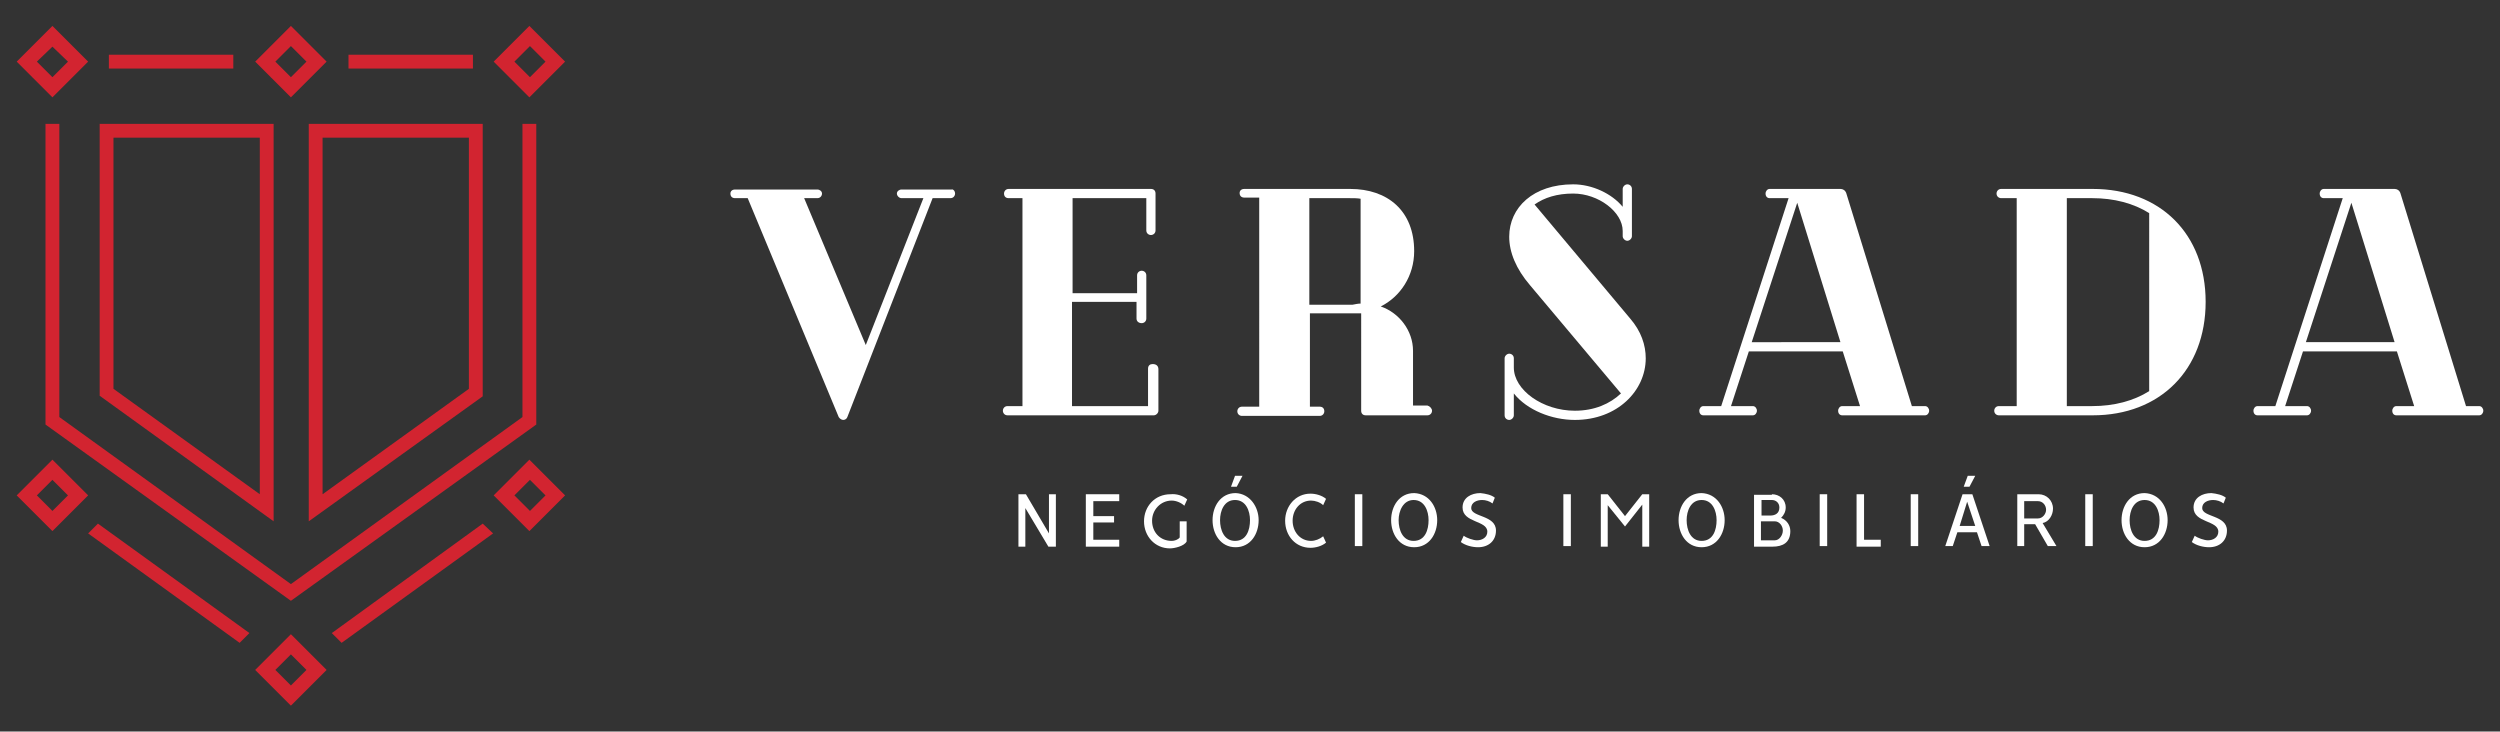 <?xml version="1.0" encoding="utf-8"?>
<!-- Generator: Adobe Illustrator 23.1.0, SVG Export Plug-In . SVG Version: 6.00 Build 0)  -->
<svg version="1.1" id="Layer_1" xmlns="http://www.w3.org/2000/svg" xmlns:xlink="http://www.w3.org/1999/xlink" x="0px" y="0px"
	 width="434px" height="127px" viewBox="0 0 434 127" style="enable-background:new 0 0 434 127;" xml:space="preserve">
<rect x="0" y="0" width="434" height="127" fill="#333333" stroke="none"/>
<style type="text/css">
	.st0{fill:#FFFFFF;}
	.st1{fill:#D22430;}
</style>
<g>
	<defs>
		<rect id="SVGID_1_" x="-501" y="-216.4" width="598.6" height="359"/>
	</defs>
	<clipPath id="SVGID_2_">
		<use xlink:href="#SVGID_1_"  style="overflow:visible;"/>
	</clipPath>
</g>
<g>
	<g>
		<path class="st1" d="M9.1,16.9l-6.2-6.2l6.2-6.2l6.2,6.2L9.1,16.9z M6.4,10.7l2.7,2.7l2.7-2.7L9.1,8.1L6.4,10.7z"/>
		<path class="st1" d="M91.9,16.9l-6.2-6.2l6.2-6.2l6.2,6.2L91.9,16.9z M89.3,10.7l2.7,2.7l2.7-2.7l-2.7-2.7L89.3,10.7z"/>
		<path class="st1" d="M50.5,16.9l-6.2-6.2l6.2-6.2l6.2,6.2L50.5,16.9z M47.8,10.7l2.7,2.7l2.7-2.7l-2.7-2.7L47.8,10.7z"/>
		<path class="st1" d="M91.9,92.2L85.7,86l6.2-6.2l6.2,6.2L91.9,92.2z M89.3,86l2.7,2.7l2.7-2.7l-2.7-2.7L89.3,86z"/>
		<path class="st1" d="M50.5,122.5l-6.2-6.2l6.2-6.2l6.2,6.2L50.5,122.5z M47.8,116.3l2.7,2.7l2.7-2.7l-2.7-2.7L47.8,116.3z"/>
		<path class="st1" d="M9.1,92.2L2.9,86l6.2-6.2l6.2,6.2L9.1,92.2z M6.4,86l2.7,2.7l2.7-2.7l-2.7-2.7L6.4,86z"/>
		<path class="st1" d="M47.5,90.5L17.3,68.7V21.5h30.2V90.5z M19.7,67.5l25.4,18.3V23.9H19.7V67.5z"/>
		<path class="st1" d="M53.6,90.5v-69h30.2v47.3L53.6,90.5z M56,23.9v61.9l25.4-18.3V23.9H56z"/>
		<rect x="18.9" y="9.5" class="st1" width="21.6" height="2.4"/>
		<rect x="60.5" y="9.5" class="st1" width="21.6" height="2.4"/>
		<polygon class="st1" points="50.5,104.3 7.9,73.7 7.9,21.5 10.3,21.5 10.3,72.4 50.5,101.4 90.7,72.4 90.7,21.5 93.1,21.5 
			93.1,73.7 		"/>
		<polygon class="st1" points="83.8,90.9 57.6,109.9 59.3,111.6 85.6,92.6 		"/>
		<polygon class="st1" points="17,90.9 43.3,109.9 41.6,111.6 15.3,92.6 		"/>
	</g>
	<g>
		<path class="st0" d="M165.8,33.6c0,0.4-0.3,0.8-0.8,0.8h-3.1l-14.8,38c-0.1,0.3-0.4,0.5-0.7,0.5c-0.3,0-0.6-0.2-0.8-0.5l-15.8-38
			h-2.2c-0.5,0-0.8-0.3-0.8-0.8c0-0.4,0.3-0.7,0.8-0.7h14.3c0.4,0,0.8,0.3,0.8,0.7c0,0.4-0.3,0.8-0.8,0.8h-2.3l10.7,25.5l10-25.5
			h-3.8c-0.4,0-0.8-0.4-0.8-0.8c0-0.4,0.4-0.7,0.8-0.7h8.7C165.4,32.8,165.8,33.1,165.8,33.6"/>
		<path class="st0" d="M201.1,64.1v7.2c0,0.4-0.4,0.8-0.8,0.8h-25.4c-0.5,0-0.8-0.4-0.8-0.8c0-0.4,0.3-0.8,0.8-0.8h2.6V34.4h-2.4
			c-0.5,0-0.8-0.3-0.8-0.8c0-0.4,0.3-0.8,0.8-0.8h24.7c0.5,0,0.8,0.3,0.8,0.8V40c0,0.5-0.4,0.8-0.8,0.8S199,40.5,199,40v-5.6h-12.8
			v16.5h11.2v-3.1c0-0.5,0.4-0.8,0.8-0.8c0.4,0,0.8,0.3,0.8,0.8v7.5c0,0.5-0.4,0.8-0.8,0.8c-0.5,0-0.9-0.3-0.9-0.8v-2.9h-11.2v18.1
			h13.2v-6.5c0-0.6,0.4-0.8,0.8-0.8C200.7,63.2,201.1,63.5,201.1,64.1"/>
		<path class="st0" d="M248.6,71.3c0,0.5-0.4,0.8-0.8,0.8h-10.7c-0.5,0-0.8-0.3-0.8-0.8V54.4h-8.9v16.2h1.7c0.5,0,0.8,0.3,0.8,0.8
			c0,0.4-0.3,0.8-0.8,0.8h-13.5c-0.4,0-0.8-0.3-0.8-0.8c0-0.4,0.3-0.8,0.8-0.8h3V34.3H216c-0.5,0-0.8-0.3-0.8-0.8
			c0-0.4,0.3-0.7,0.8-0.7h18.4c6.5,0,11.1,3.8,11.1,10.8c0,4.3-2.4,7.9-5.8,9.6c3.2,1.1,5.6,4.2,5.6,7.7v9.5h2.5
			C248.2,70.5,248.6,70.9,248.6,71.3 M236.2,52.7V34.5c-0.6-0.1-1.2-0.1-1.9-0.1h-7v18.5h7.5C235.3,52.8,235.8,52.7,236.2,52.7"/>
		<path class="st0" d="M285.7,62.2c0,5.6-4.9,10.7-12.3,10.7c-4,0-8.3-1.7-10.6-4.6v3.8c0,0.4-0.4,0.8-0.8,0.8
			c-0.4,0-0.8-0.3-0.8-0.8v-9.9c0-0.4,0.4-0.8,0.8-0.8c0.4,0,0.8,0.3,0.8,0.8v1.6c0,3.9,5,7.5,10.6,7.5c3.4,0,6.1-1.2,8-3
			l-15.8-18.8c-2.4-2.8-3.6-5.7-3.6-8.4c0-5.1,4.2-9.1,11.1-9.1c3.3,0,6.7,1.6,8.6,3.9v-3.1c0-0.4,0.4-0.8,0.8-0.8
			c0.4,0,0.8,0.3,0.8,0.8v8.2c0,0.4-0.4,0.8-0.8,0.8c-0.4,0-0.8-0.4-0.8-0.8v-0.9c0-3.3-4.2-6.5-8.6-6.5c-2.8,0-5,0.7-6.7,1.9
			L283,55.3C284.9,57.5,285.7,59.9,285.7,62.2"/>
		<path class="st0" d="M334.9,71.3c0,0.4-0.3,0.8-0.7,0.8h-14.4c-0.4,0-0.7-0.3-0.7-0.8c0-0.4,0.3-0.8,0.7-0.8h3.1l-3-9.5h-16.3
			l-3.1,9.5h3.8c0.4,0,0.7,0.4,0.7,0.8c0,0.4-0.3,0.8-0.7,0.8h-8.6c-0.4,0-0.7-0.3-0.7-0.8c0-0.4,0.3-0.8,0.7-0.8h3.1l11.7-36.1
			h-3.3c-0.4,0-0.7-0.3-0.7-0.8c0-0.4,0.3-0.8,0.7-0.8h12.3c0.4,0,0.8,0.2,1,0.7l11.4,37h2.3C334.6,70.5,334.9,70.9,334.9,71.3
			 M319.5,59.4L312,35.2l-7.9,24.2H319.5z"/>
		<path class="st0" d="M382.9,52.4c0,11.8-7.9,19.7-19.6,19.7H347c-0.4,0-0.8-0.3-0.8-0.8c0-0.4,0.3-0.8,0.8-0.8h3.1V34.4h-2.7
			c-0.4,0-0.8-0.3-0.8-0.8c0-0.4,0.3-0.8,0.8-0.8h15.9C375,32.8,382.9,40.6,382.9,52.4 M363.2,70.5c3.8,0,7.2-0.9,9.9-2.6V37
			c-2.7-1.7-6.1-2.6-9.9-2.6h-4.4v36.1H363.2z"/>
		<path class="st0" d="M431.1,71.3c0,0.4-0.3,0.8-0.7,0.8H416c-0.4,0-0.7-0.3-0.7-0.8c0-0.4,0.3-0.8,0.7-0.8h3.1l-3-9.5h-16.3
			l-3.1,9.5h3.8c0.4,0,0.7,0.4,0.7,0.8c0,0.4-0.3,0.8-0.7,0.8h-8.6c-0.4,0-0.7-0.3-0.7-0.8c0-0.4,0.3-0.8,0.7-0.8h3.1l11.7-36.1
			h-3.3c-0.4,0-0.7-0.3-0.7-0.8c0-0.4,0.3-0.8,0.7-0.8h12.3c0.4,0,0.8,0.2,1,0.7l11.4,37h2.3C430.8,70.5,431.1,70.9,431.1,71.3
			 M415.7,59.4l-7.5-24.2l-7.9,24.2H415.7z"/>
		<polygon class="st0" points="178.1,85.8 182.1,92.6 182.1,85.8 183.3,85.8 183.3,94.9 182,94.9 178,88.2 178,94.9 176.8,94.9 
			176.8,85.8 		"/>
		<polygon class="st0" points="194.3,85.8 194.3,87 189.8,87 189.8,89.6 193.4,89.6 193.4,90.7 189.8,90.7 189.8,93.7 194.3,93.7 
			194.3,94.9 188.5,94.9 188.5,85.8 		"/>
		<path class="st0" d="M206.1,86.7l-0.5,1.1c-0.5-0.5-1.4-0.9-2.2-0.9c-1.9,0-3.4,1.6-3.4,3.5c0,2,1.4,3.5,3.4,3.5
			c0.5,0,1.1-0.2,1.4-0.6v-2.8h1.2v3.5c-0.4,0.8-2.1,1.2-2.9,1.2c-2.6,0-4.5-2.1-4.5-4.7c0-2.6,1.9-4.7,4.6-4.7
			C204.2,85.7,205.3,86,206.1,86.7"/>
		<path class="st0" d="M218.5,90.3c0,2.4-1.4,4.7-4,4.7c-2.6,0-4-2.3-4-4.7c0-2.4,1.4-4.7,4-4.7C217,85.7,218.5,88,218.5,90.3
			 M211.8,90.3c0,1.7,0.7,3.6,2.6,3.6c2,0,2.6-1.9,2.6-3.6c0-1.6-0.7-3.5-2.6-3.5S211.8,88.7,211.8,90.3 M213.7,84.5l0.7-1.9h1.3
			l-1,1.9H213.7z"/>
		<path class="st0" d="M230.2,86.6l-0.5,1.1c-0.5-0.5-1.4-0.8-2.1-0.8c-1.9,0-3.2,1.6-3.2,3.5c0,1.9,1.3,3.5,3.2,3.5
			c0.7,0,1.5-0.3,2.1-0.8l0.5,1.1c-0.7,0.6-1.8,0.9-2.7,0.9c-2.6,0-4.4-2.1-4.4-4.7c0-2.5,1.8-4.7,4.4-4.7
			C228.4,85.7,229.5,86,230.2,86.6"/>
		<rect x="235.2" y="85.8" class="st0" width="1.3" height="9"/>
		<path class="st0" d="M249.5,90.3c0,2.4-1.4,4.7-4,4.7c-2.6,0-4-2.3-4-4.7c0-2.4,1.4-4.7,4-4.7C248.1,85.7,249.5,88,249.5,90.3
			 M242.8,90.3c0,1.7,0.7,3.6,2.6,3.6c2,0,2.6-1.9,2.6-3.6c0-1.6-0.7-3.5-2.6-3.5C243.6,86.8,242.8,88.7,242.8,90.3"/>
		<path class="st0" d="M259.5,86.4l-0.4,1c-0.5-0.4-1.2-0.6-1.8-0.6c-0.9,0-1.9,0.4-1.9,1.4c0,1.6,4.3,1.2,4.3,3.9
			c0,1.8-1.3,2.9-3.1,2.9c-1,0-2.2-0.3-3-0.9l0.5-1.1c0.5,0.4,1.7,0.8,2.3,0.8c0.9,0,1.8-0.5,1.8-1.5c0-2-4.3-1.5-4.3-4.2
			c0-1.7,1.5-2.5,3.1-2.5C257.9,85.7,258.9,85.9,259.5,86.4"/>
		<rect x="271.4" y="85.8" class="st0" width="1.3" height="9"/>
		<polygon class="st0" points="279.1,85.8 282.1,89.6 285.1,85.8 286.3,85.8 286.3,94.9 285.1,94.9 285.1,87.6 282.1,91.4 
			279.1,87.7 279.1,94.9 277.9,94.9 277.9,85.8 		"/>
		<path class="st0" d="M299.4,90.3c0,2.4-1.4,4.7-4,4.7c-2.6,0-4-2.3-4-4.7c0-2.4,1.4-4.7,4-4.7C298,85.7,299.4,88,299.4,90.3
			 M292.8,90.3c0,1.7,0.7,3.6,2.6,3.6c2,0,2.6-1.9,2.6-3.6c0-1.6-0.7-3.5-2.6-3.5S292.8,88.7,292.8,90.3"/>
		<path class="st0" d="M307.6,85.8c1.3,0,2.4,0.9,2.4,2.3c0,0.7-0.3,1.3-0.8,1.8c1,0.4,1.6,1.3,1.6,2.3c0,2-1.3,2.7-3.1,2.7h-3.2v-9
			H307.6z M305.7,89.5h1.6c0.9,0,1.6-0.4,1.6-1.4c0-0.8-0.6-1.3-1.3-1.3h-1.8V89.5z M305.7,93.8h2.4c0.8,0,1.4-0.9,1.4-1.7
			c0-0.8-0.6-1.6-1.4-1.6h-2.4V93.8z"/>
		<rect x="315.9" y="85.8" class="st0" width="1.3" height="9"/>
		<polygon class="st0" points="323.6,85.8 323.6,93.7 326.5,93.7 326.5,94.9 322.3,94.9 322.3,85.8 		"/>
		<rect x="331.7" y="85.8" class="st0" width="1.3" height="9"/>
		<path class="st0" d="M342.4,85.8l3,9H344l-0.8-2.4h-3.4l-0.8,2.4h-1.3l3-9H342.4z M340.2,91.3h2.7l-1.4-4.2L340.2,91.3z
			 M340.9,84.5l0.7-1.9h1.3l-1,1.9H340.9z"/>
		<path class="st0" d="M353.9,85.8c1.4,0,2.5,1.1,2.5,2.5c0,1.1-0.7,2.3-1.8,2.5l2.4,4h-1.5l-2.2-3.8h-1.9v3.8h-1.2v-9H353.9z
			 M351.4,90h2.4c0.8,0,1.4-0.8,1.4-1.5c0-0.8-0.6-1.5-1.4-1.5h-2.4V90z"/>
		<rect x="362" y="85.8" class="st0" width="1.3" height="9"/>
		<path class="st0" d="M376.3,90.3c0,2.4-1.4,4.7-4,4.7c-2.6,0-4-2.3-4-4.7c0-2.4,1.4-4.7,4-4.7C374.9,85.7,376.3,88,376.3,90.3
			 M369.7,90.3c0,1.7,0.7,3.6,2.6,3.6c2,0,2.6-1.9,2.6-3.6c0-1.6-0.7-3.5-2.6-3.5C370.4,86.8,369.7,88.7,369.7,90.3"/>
		<path class="st0" d="M386.4,86.4l-0.4,1c-0.5-0.4-1.2-0.6-1.8-0.6c-0.9,0-1.9,0.4-1.9,1.4c0,1.6,4.3,1.2,4.3,3.9
			c0,1.8-1.3,2.9-3.1,2.9c-1,0-2.2-0.3-3-0.9l0.5-1.1c0.5,0.4,1.7,0.8,2.3,0.8c0.9,0,1.8-0.5,1.8-1.5c0-2-4.3-1.5-4.3-4.2
			c0-1.7,1.5-2.5,3.1-2.5C384.8,85.7,385.8,85.9,386.4,86.4"/>
	</g>
</g>
</svg>
